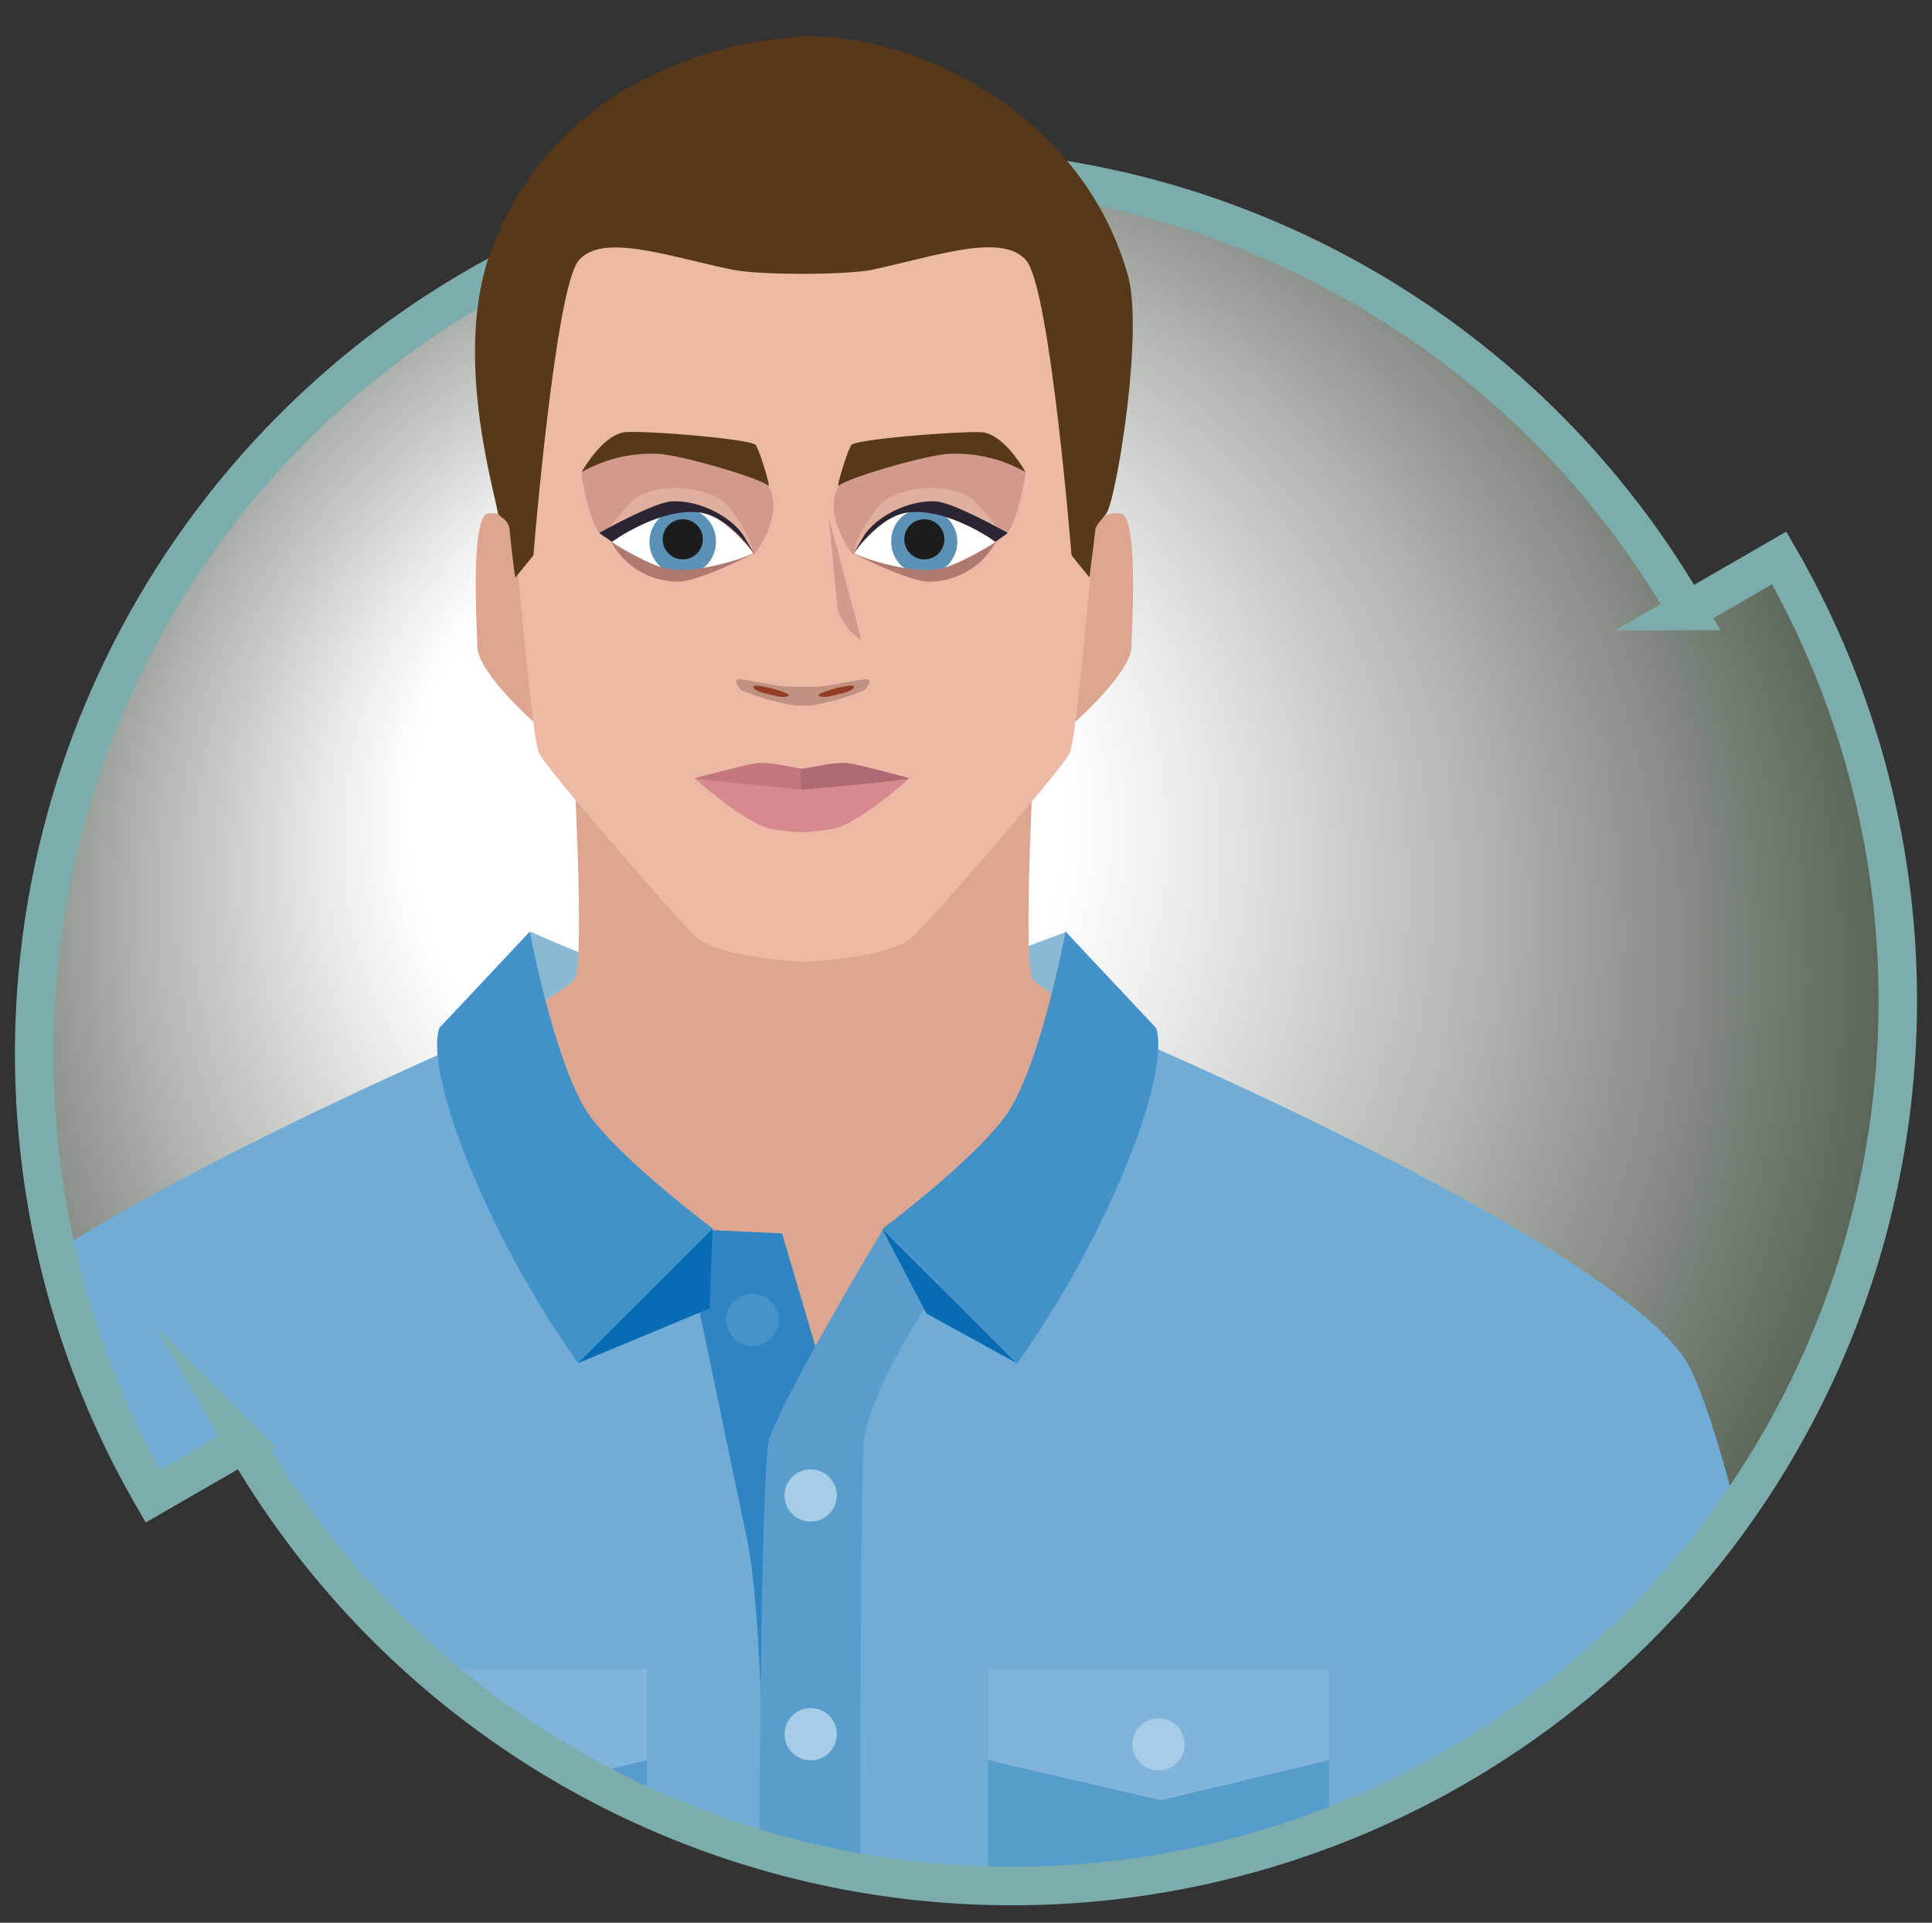 <?xml version="1.0" encoding="UTF-8"?> <svg xmlns="http://www.w3.org/2000/svg" xmlns:xlink="http://www.w3.org/1999/xlink" id="Layer_1" data-name="Layer 1" viewBox="0 0 213.84 212.87"><rect x="0" y="0" width="213.84" height="212.87" fill="#333333" stroke="none"/><defs><style> .cls-1, .cls-18 { stroke: #7cadac; stroke-linecap: square; stroke-miterlimit: 10; stroke-width: 4.26px; } .cls-1, .cls-2 { fill: url(#radial-gradient); } .cls-3 { clip-path: url(#clip-path); } .cls-4 { fill: #8bb9d3; } .cls-5 { fill: #dca690; } .cls-6 { fill: #e1aa8f; } .cls-7 { fill: #dca58f; } .cls-8 { fill: #71acd7; } .cls-9 { fill: #4391c9; } .cls-10 { fill: #2f85c3; } .cls-11 { fill: #599dcd; } .cls-12 { fill: #a7cce6; } .cls-13 { fill: #4693c9; } .cls-14 { fill: #086cb4; } .cls-15 { fill: #4291c8; } .cls-16 { fill: #569ccc; } .cls-17 { fill: #81b4db; } .cls-18 { fill: none; } .cls-19 { fill: #ecb9a4; } .cls-20 { fill: #c2777d; } .cls-21 { fill: #ae6a70; } .cls-22 { fill: #d58a8f; } .cls-23 { fill: #fff; } .cls-24 { fill: #d19a8a; } .cls-25 { fill: #573819; } .cls-26 { fill: #5a91b4; } .cls-27 { fill: #1d1d1d; } .cls-28 { fill: #ae796e; } .cls-29 { fill: #e1af9e; } .cls-30 { fill: #2b2433; } .cls-31 { fill: #c09081; } .cls-32 { fill: #933d25; } </style><radialGradient id="radial-gradient" cx="97.84" cy="109.42" fx="73.547" fy="81.249" r="109.85" gradientUnits="userSpaceOnUse"><stop offset="0.33" stop-color="#fff"></stop><stop offset="0.44" stop-color="#e8eae8"></stop><stop offset="0.69" stop-color="#adb2ac"></stop><stop offset="1" stop-color="#5c675a"></stop></radialGradient><clipPath id="clip-path"><path class="cls-1" d="M196.93,61.77l-10.19,5.88a98,98,0,0,0-169.83,98l10.19-5.88a98,98,0,0,0,169.83-98"></path></clipPath></defs><title>Proj Management Apprentice_Man</title><g><path class="cls-2" d="M196.93,61.77l-10.19,5.88a98,98,0,0,0-169.83,98l10.19-5.88a98,98,0,0,0,169.83-98"></path><g class="cls-3"><g><path class="cls-4" d="M58.7,103.14s11.53,5.23,15.29,5.48,27.38.52,29.53-.12,14.55-5.36,14.55-5.36-4.15,20.14-7.24,22.68-44.32.57-44.32.57S58,115.25,58.7,103.14Z"></path><path class="cls-5" d="M168.62,139.55c-19.08-11.8-53.37-29.24-54.35-31.19s0-21.12,0-21.12H63.64s1,19.14,0,21.12S30.07,127.72,9.26,139.45c-14.12,8,11,72.84,11,72.84s8.89,60.24,9.17,63.84c.82,10.6-.92,43.37-.92,43.37s.27,3,11.56,5.41,36.5,3.94,48.89,3.89,37.59-1.43,48.89-3.89,11.46-5.41,11.46-5.41-1.64-32.77-.82-43.37c.28-3.6,9.16-63.84,9.16-63.84S182.41,148.08,168.62,139.55Z"></path><path class="cls-6" d="M-16.66,201.07l-3.41,56.5c-3,21.27,7.2,101.29,7.2,101.29l20.79-2.15L23,211.94V131.82S-.4,142.65-7.68,152.41C-18.89,167.44-16.66,201.07-16.66,201.07Z"></path><path class="cls-6" d="M194.72,201.07l3.41,56.5c3,21.27-7.21,101.29-7.21,101.29l-20.78-2.15L155,211.94V131.82s23.44,10.83,30.72,20.59C197,167.44,194.72,201.07,194.72,201.07Z"></path><path class="cls-7" d="M120.91,58.29a3.14,3.14,0,0,1,3.16-1.44c2,.41,1.17,13.28,1.17,14.69,0,2.93-6.4,8.54-6.4,8.54Z"></path><path class="cls-7" d="M57.12,58.29A3.14,3.14,0,0,0,54,56.85c-2,.41-1.17,13.28-1.17,14.69,0,2.93,6.41,8.54,6.41,8.54Z"></path><g><path class="cls-8" d="M201.67,228.27c-3.21-42.17-11.93-73.24-15.3-78-9.43-13.25-60.27-35-60.27-35L89,151.63,51.94,115.28s-50.85,21.79-60.28,35c-3.36,4.71-12.1,35.78-15.29,78-4.4,58,3.35,133.24,3.35,133.24l31.07-5L21.77,241l.14,106.25,67.1.22,67.11-.22L156.26,241l11,115.46,31.06,5S206.07,286.27,201.67,228.27Z"></path><path class="cls-9" d="M97.66,136.05l14.93,14.88a111.32,111.32,0,0,0,12-21.74c5-12.24,3.35-15.4,3.35-15.4l-10-10.65s-2.86,15.3-6.69,20.47S97.66,136.05,97.66,136.05Z"></path><path class="cls-10" d="M75.53,136.05s6.14,29.61,7.11,34.09c1.22,5.61,1.59,18.2,1.59,18.2l10.43-4.84-1.87-25.83-6.23-21.12Z"></path><path class="cls-11" d="M84.32,347.23l11,.2s-.46-181.53.3-187.85,8.43-17.38,8.43-17.38l-6.29-6.15s-10.49,17.42-12.59,23.16S84.32,347.23,84.32,347.23Z"></path><path class="cls-12" d="M92.62,165.57a2.89,2.89,0,1,1-2.89-2.89A2.88,2.88,0,0,1,92.62,165.57Z"></path><path class="cls-12" d="M92.62,192a2.89,2.89,0,1,1-2.89-2.89A2.88,2.88,0,0,1,92.62,192Z"></path><path class="cls-12" d="M92.62,214.7a2.89,2.89,0,1,1-2.89-2.9A2.89,2.89,0,0,1,92.62,214.7Z"></path><path class="cls-13" d="M86.19,146.13a2.9,2.9,0,1,1-2.89-2.9A2.9,2.9,0,0,1,86.19,146.13Z"></path><path class="cls-9" d="M78.94,136.05,64,150.93a111.26,111.26,0,0,1-12-21.74c-5-12.24-3.36-15.4-3.36-15.4l10-10.65s2.87,15.3,6.7,20.47S78.94,136.05,78.94,136.05Z"></path><g><polygon class="cls-14" points="63.98 150.92 78.87 136.05 78.54 144.86 63.98 150.92"></polygon><polygon class="cls-14" points="112.53 150.92 97.64 136.05 102.54 145.42 112.53 150.92"></polygon></g><polygon class="cls-15" points="145.11 333.3 95.33 347.43 155.93 346.83 155.93 199.69 145.11 333.3"></polygon><polygon class="cls-15" points="21.78 246.46 27.1 195.69 27.55 226.08 21.78 246.46"></polygon><g><polygon class="cls-16" points="147.11 221.52 128.51 225.97 109.35 221.52 109.35 184.73 147.11 184.73 147.11 221.52"></polygon><polygon class="cls-17" points="147.11 194.87 128.51 199.31 109.35 194.87 109.35 184.73 147.11 184.73 147.11 194.87"></polygon></g><g><polygon class="cls-16" points="71.61 221.52 53 225.97 33.84 221.52 33.84 184.73 71.61 184.73 71.61 221.52"></polygon><polygon class="cls-17" points="71.61 194.87 53 199.31 33.84 194.87 33.84 184.73 71.61 184.73 71.61 194.87"></polygon></g><circle class="cls-12" cx="128.23" cy="193.13" r="2.89"></circle><path class="cls-12" d="M55.62,193.13a2.9,2.9,0,1,1-2.9-2.89A2.9,2.9,0,0,1,55.62,193.13Z"></path></g></g></g><path class="cls-18" d="M196.93,61.77l-10.19,5.88a98,98,0,0,0-169.83,98l10.19-5.88a98,98,0,0,0,169.83-98"></path></g><g id="Face"><path class="cls-19" d="M95,10.38a63.82,63.82,0,0,0-11.89,0c-11.56.91-28.73,16.54-27.39,33.89.39,5,3,37.25,3.94,39.12s14.8,17.82,17.28,20.26S89,106.47,89,106.47s9.63-.36,12.12-2.82,16.32-18.38,17.27-20.26,3.56-34.13,3.94-39.12C123.69,26.92,106.52,11.29,95,10.38Z"></path><g><path class="cls-20" d="M76.87,86.16s5.33-1.42,6.8-1.66,4.62.6,5.07.6.08,2.35.08,2.35S81.46,88.18,76.87,86.16Z"></path><path class="cls-21" d="M100.68,86.16S95.46,84.74,94,84.5s-4.73.6-5.16.6-.08,2.35-.08,2.35S96.09,88.18,100.68,86.16Z"></path><path class="cls-22" d="M100.67,86.16c-.25.21-9.44,1.06-11.87,1.27-2.36-.23-11.6-1.14-11.93-1.27,0,0,5.54,5,8.44,5.59a27.94,27.94,0,0,0,3.46.4,27.84,27.84,0,0,0,3.47-.4C95.14,91.17,100.67,86.16,100.67,86.16Z"></path></g><g><g><path class="cls-23" d="M110.1,60.05s-3.4-3-4.92-3.34-4.73-.47-6.71.63a13.18,13.18,0,0,0-3.9,3.87A14.78,14.78,0,0,0,101.75,63C106.07,63.09,108.25,61.86,110.1,60.05Z"></path><path class="cls-24" d="M94.41,61.4s-3.2-4-1.78-7.18,6.83-3.09,11.21-3.85c5-.86,9.68,1.64,9.68,2a28.46,28.46,0,0,1-1.26,5.21c-.82,2-1.48,1.91-1.48,1.91s-3.28-1.56-4.19-2a17.29,17.29,0,0,0-5.19-1.15C96.89,56.12,94.41,61.4,94.41,61.4Z"></path><path class="cls-25" d="M113.51,52.27s-2.36-4.31-4.93-4.42-13.92.77-14.36,1.43-1.71,4.79-1.38,4.5c1-.91,10.25-3.59,12.49-3.54A15.61,15.61,0,0,1,113.51,52.27Z"></path><g><path class="cls-26" d="M98.65,59.72a3.66,3.66,0,1,0,3.66-3.4A3.54,3.54,0,0,0,98.65,59.72Z"></path><path class="cls-27" d="M100.09,59.72a2.22,2.22,0,1,0,2.22-2.23A2.21,2.21,0,0,0,100.09,59.72Z"></path></g><path class="cls-28" d="M110.22,60s-4.19,2.67-6.37,3c-3.69.57-9.16-1.61-9.16-1.61s5.87,3,8.11,3A8.38,8.38,0,0,0,110.22,60Z"></path><path class="cls-29" d="M111,59.35a21.11,21.11,0,0,0-3.47-4.16c-2.7-1.9-8.5-1.41-10.44,1.05-2.55,3.28-2.58,4.94-2.58,4.94s3.9-4.86,6.86-5S109.69,58.35,111,59.35Z"></path><path class="cls-30" d="M111.54,59s-6-3.38-7.94-3.49c-3.14-.19-6.75,1.78-8,3.86l-1.24,2.08s2.8-4.3,6.17-4.72c4.39-.54,9.67,3.25,9.67,3.25Z"></path></g><g><path class="cls-23" d="M67.77,60.05s3.41-3,4.93-3.34,4.73-.47,6.72.63a13.32,13.32,0,0,1,3.9,3.87A14.85,14.85,0,0,1,76.13,63C71.81,63.09,69.63,61.86,67.77,60.05Z"></path><path class="cls-24" d="M83.47,61.4s3.2-4,1.77-7.18S78.42,51.13,74,50.37c-5-.86-9.66,1.64-9.66,2a28.21,28.21,0,0,0,1.25,5.21c.81,2,1.47,1.91,1.47,1.91s3.29-1.56,4.2-2a17.22,17.22,0,0,1,5.19-1.15C81,56.12,83.47,61.4,83.47,61.4Z"></path><path class="cls-25" d="M64.38,52.27S66.72,48,69.3,47.84s13.93.78,14.36,1.44,1.7,4.79,1.37,4.5c-1-.91-10.24-3.59-12.48-3.54A15.54,15.54,0,0,0,64.38,52.27Z"></path><g><path class="cls-26" d="M79.23,59.72a3.68,3.68,0,1,1-3.66-3.4A3.54,3.54,0,0,1,79.23,59.72Z"></path><path class="cls-27" d="M77.79,59.72a2.22,2.22,0,1,1-2.22-2.23A2.21,2.21,0,0,1,77.79,59.72Z"></path></g><path class="cls-28" d="M67.67,60s4.17,2.67,6.36,3c3.69.57,9.17-1.61,9.17-1.61s-5.87,3-8.12,3A8.35,8.35,0,0,1,67.67,60Z"></path><path class="cls-29" d="M66.85,59.35a21.11,21.11,0,0,1,3.47-4.16c2.69-1.9,8.49-1.41,10.43,1.05,2.57,3.28,2.6,4.94,2.6,4.94s-3.91-4.86-6.87-5S68.19,58.35,66.85,59.35Z"></path><path class="cls-30" d="M66.33,59s6-3.38,8-3.49c3.13-.19,6.74,1.78,8,3.86l1.24,2.08s-2.81-4.3-6.18-4.72c-4.4-.54-9.66,3.25-9.66,3.25Z"></path></g></g><g><path class="cls-31" d="M96.13,75.23c-.46-.22-4.24.8-5.89.8H87.49c-1.67,0-5.44-1-5.9-.8s.46,1.18.46,1.18a25.94,25.94,0,0,0,6.06,1.72h1.5a25.94,25.94,0,0,0,6.06-1.72S96.58,75.43,96.13,75.23Z"></path><path class="cls-32" d="M85.87,77.05c-.74-.22-2.17-.38-2.48-.93s2.38.11,3.49.57S86.62,77.27,85.87,77.05Z"></path><path class="cls-32" d="M92,77.05c.75-.22,2.18-.38,2.5-.93s-2.39.11-3.49.57S91.24,77.27,92,77.05Z"></path></g><path class="cls-24" d="M91.72,57.2l1,10.34a7.44,7.44,0,0,0,1.71,2.67,6.18,6.18,0,0,1,.94.75Z"></path><path class="cls-25" d="M124.83,30.44c-5.4-19-25.27-27.11-36.45-26.37s-27.51,6.35-34,23.59c-4.28,11.43.34,26.63.71,29.07.07.53,1.19.69,1.3,1.85.44,4.34.65,5.37.65,5.37l2-2.47s2.39-29.49,5-32.63,10.06-.42,17,1c2.9.62,12.65.62,15.56,0,6.91-1.47,14.36-4.16,17-1s5,32.63,5,32.63l2,2.47s.1-1.05.65-5.37c0-.41,1.18-1.6,1.32-1.92C123.71,54.22,126.58,36.59,124.83,30.44Z"></path></g></svg> 